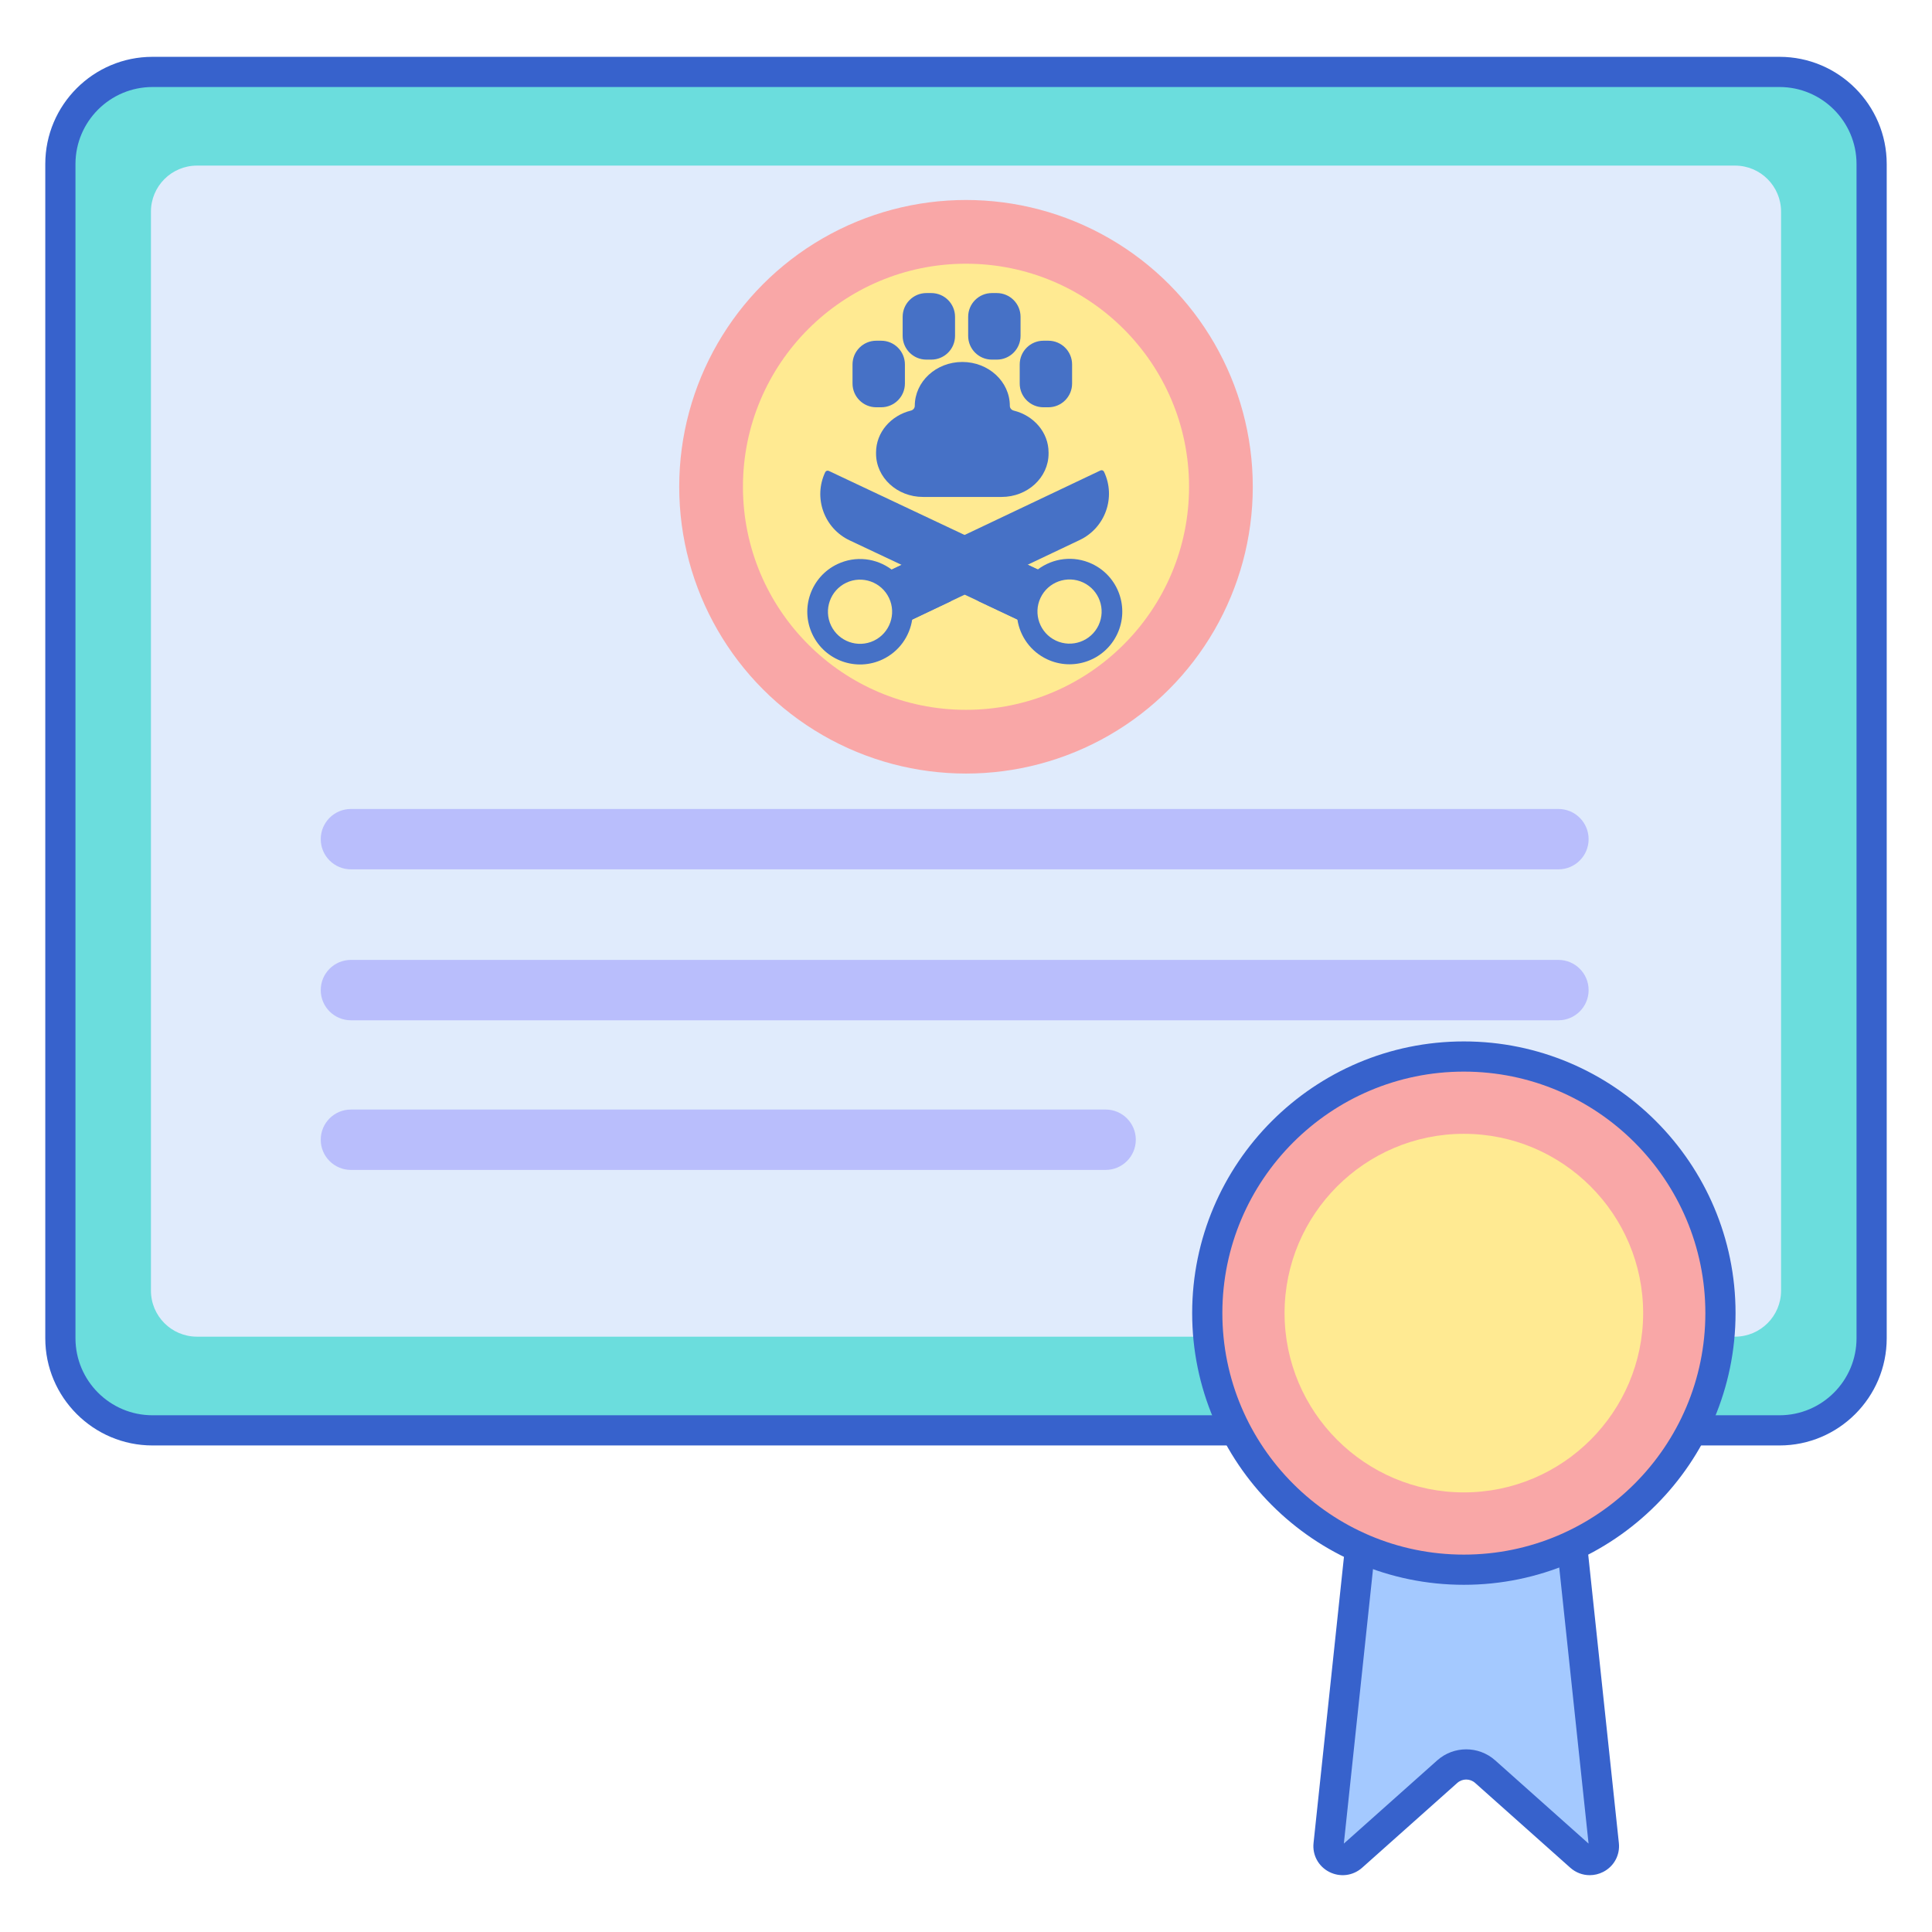<svg xmlns="http://www.w3.org/2000/svg" xmlns:xlink="http://www.w3.org/1999/xlink" id="Layer_1" x="0px" y="0px" viewBox="0 0 256 256" style="enable-background:new 0 0 256 256;" xml:space="preserve" width="512" height="512">
<style type="text/css">
	.st0{fill:#F9CFCF;}
	.st1{fill:#3762CC;}
	.st2{fill:#F9A7A7;}
	.st3{fill:#E0EBFC;}
	.st4{fill:#4671C6;}
	.st5{fill:#6BDDDD;}
	.st6{fill:#FFEA92;}
	.st7{fill:#A4C9FF;}
	.st8{fill:#EAA97D;}
	.st9{fill:#B9BEFC;}
</style>
<g>
	<g>
		<path class="st7" d="M212.52,244.424l-6.365-59.894h-23.75l-6.365,59.894c-0.179,1.686,1.847,2.701,3.122,1.564l12.603-11.232    c1.428-1.273,3.602-1.273,5.03,0l12.603,11.232C210.673,247.125,212.699,246.11,212.52,244.424z"></path>
	</g>
	<g>
		<path class="st1" d="M210.647,248.471c-0.93,0-1.848-0.337-2.58-0.99l-12.603-11.232c-0.676-0.603-1.693-0.602-2.368,0    l-12.603,11.233c-1.211,1.078-2.925,1.295-4.369,0.554c-1.428-0.733-2.242-2.234-2.073-3.822l6.365-59.894    c0.108-1.017,0.966-1.789,1.989-1.789h23.75c1.023,0,1.881,0.771,1.989,1.789l6.365,59.894l0,0    c0.169,1.588-0.645,3.089-2.073,3.822C211.866,248.327,211.253,248.471,210.647,248.471z M210.531,244.635    C210.531,244.635,210.531,244.635,210.531,244.635l1.989-0.211L210.531,244.635z M184.204,186.53l-6.138,57.756l12.369-11.024    c2.191-1.954,5.498-1.955,7.691,0l12.368,11.023l-6.138-57.756H184.204z"></path>
	</g>
	<g>
		<path class="st5" d="M235.795,189.53H20.205C13.464,189.53,8,184.065,8,177.325V21.735C8,14.994,13.464,9.53,20.205,9.53h215.59    c6.741,0,12.205,5.464,12.205,12.205v155.59C248,184.065,242.536,189.53,235.795,189.53z"></path>
	</g>
	<g>
		<path class="st1" d="M235.795,191.53H20.205C12.373,191.53,6,185.157,6,177.325V21.735C6,13.902,12.373,7.53,20.205,7.53h215.59    c7.833,0,14.205,6.373,14.205,14.205v155.59C250,185.157,243.627,191.53,235.795,191.53z M20.205,11.53    C14.578,11.53,10,16.108,10,21.735v155.59c0,5.627,4.578,10.205,10.205,10.205h215.59c5.627,0,10.205-4.578,10.205-10.205V21.735    c0-5.627-4.578-10.205-10.205-10.205H20.205z"></path>
	</g>
	<g>
		<path class="st3" d="M20,171.013V28.046c0-3.37,2.732-6.103,6.103-6.103h203.795c3.37,0,6.103,2.732,6.103,6.103v142.967    c0,3.37-2.732,6.103-6.103,6.103H26.103C22.732,177.116,20,174.384,20,171.013z"></path>
	</g>
	<g>
		<g>
			<path class="st9" d="M206.5,115.193h-160c-2.209,0-4-1.791-4-4s1.791-4,4-4h160c2.209,0,4,1.791,4,4     S208.709,115.193,206.5,115.193z"></path>
		</g>
	</g>
	<g>
		<g>
			<path class="st9" d="M206.5,135.193h-160c-2.209,0-4-1.791-4-4s1.791-4,4-4h160c2.209,0,4,1.791,4,4     S208.709,135.193,206.5,135.193z"></path>
		</g>
	</g>
	<g>
		<g>
			<path class="st9" d="M146.5,155.02h-100c-2.209,0-4-1.791-4-4s1.791-4,4-4h100c2.209,0,4,1.791,4,4S148.709,155.02,146.5,155.02z     "></path>
		</g>
	</g>
	<g>
		<circle class="st2" cx="193.969" cy="173.994" r="34"></circle>
	</g>
	<g>
		<path class="st6" d="M193.968,197.751c-13.1,0-23.757-10.658-23.757-23.758c0-13.1,10.658-23.757,23.757-23.757    c13.1,0,23.758,10.658,23.758,23.757C217.726,187.094,207.068,197.751,193.968,197.751z"></path>
	</g>
	<g>
		<path class="st1" d="M193.969,209.994c-19.851,0-36-16.149-36-36s16.149-36,36-36s36,16.149,36,36    S213.819,209.994,193.969,209.994z M193.969,141.994c-17.645,0-32,14.355-32,32s14.355,32,32,32s32-14.355,32-32    S211.614,141.994,193.969,141.994z"></path>
	</g>
	<g>
		<circle class="st2" cx="128" cy="64.5" r="38"></circle>
	</g>
	<g>
		<circle class="st6" cx="128" cy="64.5" r="29.556"></circle>
	</g>
	<g>
		<g>
			<g>
				<path class="st4" d="M117.732,75.675l3.066,6.455l22.27-10.577c3.387-1.608,4.828-5.658,3.22-9.045v0      c-0.085-0.178-0.298-0.254-0.476-0.169L117.732,75.675z"></path>
			</g>
			<g>
				<path class="st4" d="M125.989,79.664l-3.066-6.455l-4.769,2.265c-2.01-1.507-4.765-1.879-7.192-0.727      c-3.486,1.655-4.97,5.823-3.314,9.309c1.655,3.486,5.823,4.97,9.309,3.314c2.181-1.036,3.578-3.055,3.913-5.275L125.989,79.664z       M115.784,84.901c-2.119,1.006-4.66,0.101-5.667-2.017c-1.006-2.119-0.101-4.66,2.017-5.667c2.118-1.006,4.66-0.101,5.666,2.017      C118.808,81.353,117.903,83.895,115.784,84.901z"></path>
			</g>
		</g>
		<g>
			<g>
				<path class="st4" d="M137.934,75.66l-3.049,6.463l-22.298-10.518c-3.391-1.6-4.843-5.645-3.244-9.036l0,0      c0.084-0.178,0.297-0.255,0.476-0.171L137.934,75.66z"></path>
			</g>
			<g>
				<path class="st4" d="M144.701,74.715c-2.43-1.146-5.184-0.767-7.19,0.745l-4.871-2.298l-3.049,6.463l5.221,2.463      c0.341,2.219,1.743,4.235,3.927,5.265c3.49,1.646,7.654,0.152,9.301-3.338C149.686,80.525,148.191,76.361,144.701,74.715z       M145.566,82.849c-1.001,2.121-3.54,3.033-5.661,2.032c-2.121-1-3.033-3.54-2.032-5.661c1.001-2.121,3.54-3.033,5.661-2.032      C145.655,78.189,146.567,80.728,145.566,82.849z"></path>
			</g>
		</g>
	</g>
	<g>
		<g>
			<path class="st4" d="M116.758,53.966h-0.647c-1.738,0-3.147-1.409-3.147-3.147v-2.526c0-1.738,1.409-3.147,3.147-3.147h0.647     c1.738,0,3.147,1.409,3.147,3.147v2.526C119.905,52.557,118.496,53.966,116.758,53.966z"></path>
		</g>
		<g>
			<path class="st4" d="M138.264,53.966h0.647c1.738,0,3.147-1.409,3.147-3.147v-2.526c0-1.738-1.409-3.147-3.147-3.147h-0.647     c-1.738,0-3.147,1.409-3.147,3.147v2.526C135.116,52.557,136.525,53.966,138.264,53.966z"></path>
		</g>
		<g>
			<path class="st4" d="M123.401,47.652h-0.647c-1.738,0-3.147-1.409-3.147-3.147v-2.526c0-1.738,1.409-3.147,3.147-3.147h0.647     c1.738,0,3.147,1.409,3.147,3.147v2.526C126.548,46.243,125.139,47.652,123.401,47.652z"></path>
		</g>
		<g>
			<path class="st4" d="M131.434,47.652h0.647c1.738,0,3.147-1.409,3.147-3.147v-2.526c0-1.738-1.409-3.147-3.147-3.147h-0.647     c-1.738,0-3.147,1.409-3.147,3.147v2.526C128.286,46.243,129.695,47.652,131.434,47.652z"></path>
		</g>
		<g>
			<path class="st4" d="M134.33,54.407c-0.307-0.076-0.521-0.333-0.521-0.627l0,0c0-3.213-2.82-5.818-6.298-5.818l0,0     c-3.478,0-6.298,2.605-6.298,5.818l0,0c0,0.294-0.213,0.551-0.521,0.627c-2.655,0.655-4.611,2.891-4.611,5.551V60.1     c0,3.174,2.785,5.747,6.221,5.747h5.209l0,0h5.209c3.436,0,6.221-2.573,6.221-5.747v-0.142     C138.941,57.299,136.985,55.063,134.33,54.407z"></path>
		</g>
	</g>
</g>
</svg>